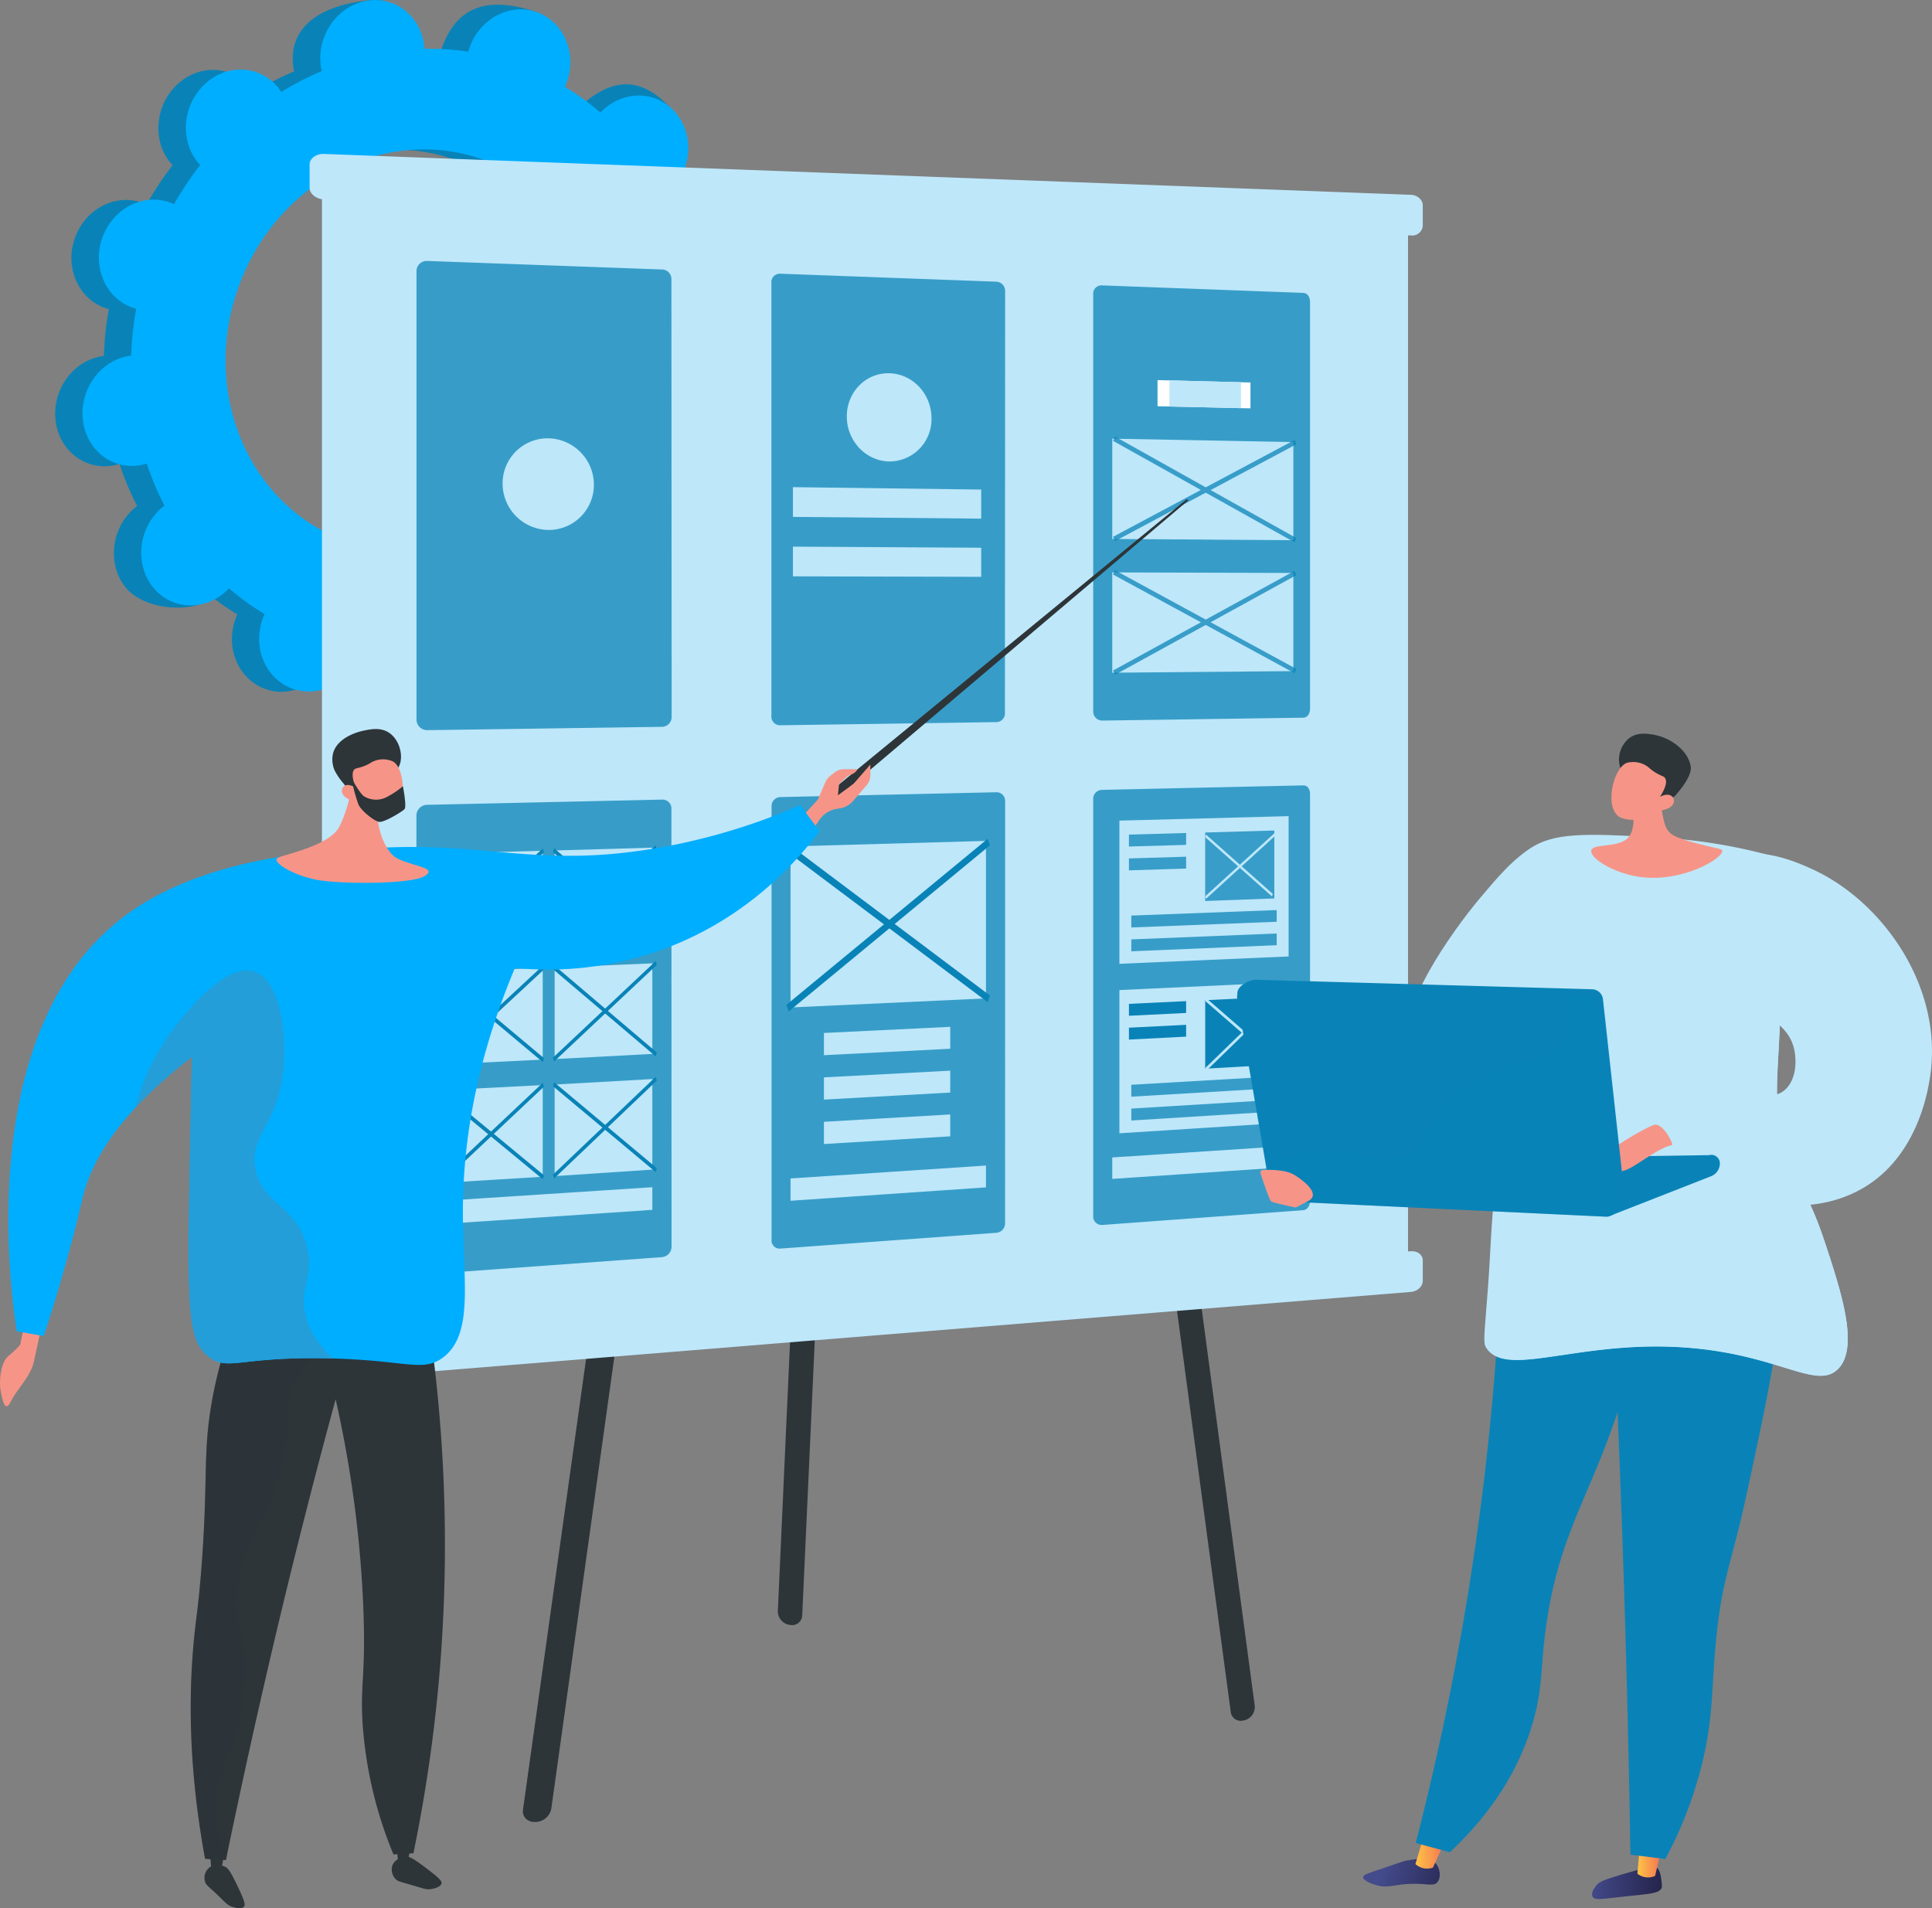 <svg xmlns="http://www.w3.org/2000/svg" xmlns:xlink="http://www.w3.org/1999/xlink" viewBox="0 0 609.31 601.83"><rect x="0" y="0" width="609.31" height="601.83" fill="#808080" stroke="none"/><defs><style>.cls-1{isolation:isolate;}.cls-16,.cls-2,.cls-6{fill:#0983b7;}.cls-3{fill:#00aeff;}.cls-10,.cls-4{fill:#2d3539;}.cls-5{fill:#bee7fa;}.cls-6,.cls-8{opacity:0.74;}.cls-10,.cls-16,.cls-6,.cls-8{mix-blend-mode:multiply;}.cls-7{fill:#fff;}.cls-9{fill:#f69587;}.cls-10,.cls-16{opacity:0.3;}.cls-11{fill:#239ed9;}.cls-12{fill:url(#linear-gradient);}.cls-13{fill:url(#linear-gradient-2);}.cls-14{fill:url(#linear-gradient-3);}.cls-15{fill:url(#linear-gradient-4);}</style><linearGradient id="linear-gradient" x1="-1659" y1="537.74" x2="-1637.1" y2="537.74" gradientTransform="matrix(1, 0.03, -0.03, 1, 2176.14, 103.87)" gradientUnits="userSpaceOnUse"><stop offset="0" stop-color="#444b8c"/><stop offset="1" stop-color="#26264f"/></linearGradient><linearGradient id="linear-gradient-2" x1="516.4" y1="586.54" x2="524.25" y2="586.54" gradientUnits="userSpaceOnUse"><stop offset="0" stop-color="#ffc444"/><stop offset="1" stop-color="#f36f56"/></linearGradient><linearGradient id="linear-gradient-3" x1="-2315.15" y1="183.84" x2="-2291.88" y2="183.84" gradientTransform="matrix(0.96, 0.27, -0.27, 0.96, 2712.17, 1023.9)" xlink:href="#linear-gradient"/><linearGradient id="linear-gradient-4" x1="446.39" y1="583.94" x2="456.09" y2="583.94" xlink:href="#linear-gradient-2"/></defs><title>Information Architecture</title><g class="cls-1"><g id="Layer_2" data-name="Layer 2"><g id="Layer_1-2" data-name="Layer 1"><path class="cls-2" d="M199.32,157.3c8.44,3,18-1.88,21.29-11s-.86-19-9.3-22.1c-.44-.16-.88-.28-1.33-.4A100.79,100.79,0,0,0,211.55,109c.46-.06.91-.12,1.37-.22,9-1.93,15.15-11.15,13.79-20.6S217,72.63,208,74.55c-.47.11-.93.24-1.38.38a92.57,92.57,0,0,0-5.57-13.24c.39-.3.77-.6,1.14-.94,7.09-6.39,8.25-17.43,2.59-24.65s-16-7.89-23.09-1.5c-.36.33-.7.68-1,1a82.7,82.7,0,0,0-11.22-8.16c.2-.45.4-.9.57-1.38,3.31-9.14,7.86-19.25-.63-22.18-19.65-6.76-26.65,2-30,11.11-.17.47-.31,1-.44,1.43a82.69,82.69,0,0,0-13.84-.92c0-.48-.07-1-.14-1.45-1.36-9.45.82-14.92-8.3-14-19.91,2.05-25.54,11.5-24.19,21,.07.49.17,1,.28,1.45a92.23,92.23,0,0,0-12.75,6.6c-.26-.39-.53-.79-.83-1.17-5.66-7.22-16-7.89-23.08-1.5s-8.25,17.43-2.59,24.65c.29.37.6.72.91,1A101.81,101.81,0,0,0,46.21,64.5c-.42-.19-.84-.38-1.27-.54-8.45-3.06-18,1.88-21.29,11S24.5,94,33,97.08a13.26,13.26,0,0,0,1.32.4,102.46,102.46,0,0,0-1.57,14.78c-.45.06-.91.12-1.37.22-9,1.93-15.14,11.15-13.79,20.6s9.73,15.55,18.7,13.62c.47-.1.93-.23,1.38-.37a94.22,94.22,0,0,0,5.57,13.24c-.38.3-.77.6-1.14.93-7.09,6.4-8.25,17.43-2.59,24.65s21.67,8.93,28.76,2.54c.36-.33-5-1.71-4.64-2.06a82.4,82.4,0,0,0,11.22,8.15c-.2.45-.4.91-.57,1.38-3.31,9.15.86,19,9.3,22.1s18-1.88,21.29-11c.17-.48.31-1,.45-1.43a82.53,82.53,0,0,0,13.84.91c0,.49.06,1,.13,1.45,1.36,9.45,9.73,15.55,18.7,13.63s15.15-11.15,13.79-20.6c-.07-.49-.17-1-.28-1.45a93,93,0,0,0,12.76-6.61,13.63,13.63,0,0,0,.82,1.17c5.66,7.22,16,7.9,23.09,1.5s8.25-17.43,2.59-24.65a13.13,13.13,0,0,0-.92-1,101.88,101.88,0,0,0,8.26-12.36C198.46,157,198.88,157.14,199.32,157.3Zm-99,13.46c-30.67-11.1-45.79-47-33.77-80.23s46.63-51.14,77.3-40,45.79,47,33.77,80.23S131,181.86,100.36,170.76Z"/><path class="cls-2" d="M212.92,108.78c9-1.93,15.15-11.15,13.79-20.6S217,72.63,208,74.55c-.47.11-.93.24-1.38.38a92.57,92.57,0,0,0-5.57-13.24c.39-.3.77-.6,1.14-.94,7.09-6.39,15.07-20.71,8.7-27.31-12.09-12.53-22.11-5.23-29.2,1.16-.36.33-.7.68-1,1a82.7,82.7,0,0,0-11.22-8.16c.2-.45.4-.9.57-1.38a18.18,18.18,0,0,0-.74-14.37Q160.48,32.9,152,54.21c25.11,14,36.53,46.39,25.63,76.52-9.24,25.53-31.82,42-55.71,43.23-.72,2.87-1.41,5.75-2.21,8.6-2.16,7.74-4.76,15.38-7.37,23q3.38.21,6.74.15c0,.49.06,1,.13,1.45,1.36,9.45,8.1,16.79,24.43,13.9,9-1.61,9.42-11.42,8.06-20.87-.07-.49-.17-1-.28-1.45a93,93,0,0,0,12.76-6.61,13.63,13.63,0,0,0,.82,1.17c5.66,7.22,22.37,8.53,29.46,2.14s1.88-18.07-3.78-25.29a13.13,13.13,0,0,0-.92-1,101.88,101.88,0,0,0,8.26-12.36c.41.19.83.38,1.27.54,8.44,3,18-1.88,21.29-11s-.86-19-9.3-22.1c-.44-.16-.88-.28-1.33-.4A100.79,100.79,0,0,0,211.55,109C212,108.94,212.46,108.88,212.92,108.78Z"/><path class="cls-3" d="M216.68,74.47c-.47.1-.93.24-1.38.38a93.17,93.17,0,0,0-5.57-13.25,14,14,0,0,0,1.14-.93c7.09-6.39,8.25-17.43,2.59-24.65s-16-7.89-23.09-1.5c-.36.33-.7.68-1,1a82.7,82.7,0,0,0-11.22-8.16c.2-.45.4-.9.57-1.38,3.31-9.15-.85-19-9.3-22.1s-18,1.88-21.29,11c-.17.47-.31,1-.44,1.43a82.69,82.69,0,0,0-13.84-.92c0-.48-.07-1-.14-1.45C132.32,4.55,124-1.55,115,.38S99.84,11.53,101.19,21c.07.49.18,1,.28,1.44A93.4,93.4,0,0,0,88.72,29c-.26-.4-.53-.79-.82-1.17-5.66-7.22-16-7.89-23.09-1.5S56.56,43.79,62.22,51c.29.37.6.72.91,1.05a101.81,101.81,0,0,0-8.25,12.36c-.42-.19-.84-.38-1.27-.54-8.45-3.06-18,1.88-21.29,11s.85,19,9.3,22.1a13.26,13.26,0,0,0,1.32.4,102.32,102.32,0,0,0-1.57,14.78c-.45.06-.91.12-1.37.22-9,1.93-15.14,11.15-13.79,20.6s9.73,15.55,18.7,13.62c.47-.1.93-.23,1.38-.37a93.1,93.1,0,0,0,5.58,13.24c-.39.3-.78.6-1.15.93-7.09,6.4-8.25,17.43-2.59,24.65s16,7.9,23.09,1.5a14.17,14.17,0,0,0,1-1,82.5,82.5,0,0,0,11.23,8.15c-.21.45-.41.91-.58,1.38-3.31,9.15.86,19,9.3,22.1s18-1.88,21.29-11c.17-.48.31-1,.45-1.43a82.53,82.53,0,0,0,13.84.91c0,.49.06,1,.13,1.45,1.36,9.45,9.73,15.55,18.7,13.63s15.15-11.15,13.79-20.6c-.07-.5-.17-1-.28-1.45a92.41,92.41,0,0,0,12.76-6.61c.26.4.52.79.82,1.17,5.66,7.22,16,7.89,23.09,1.5s8.25-17.43,2.59-24.65c-.29-.37-.6-.71-.92-1.05a100.6,100.6,0,0,0,8.26-12.35c.41.19.83.38,1.27.54,8.44,3.05,18-1.88,21.29-11s-.86-19-9.3-22.1c-.44-.16-.88-.28-1.33-.4a100.79,100.79,0,0,0,1.57-14.77c.46-.06.91-.13,1.37-.22,9-1.93,15.15-11.15,13.79-20.6S225.65,72.55,216.68,74.47Zm-30.35,56.18c-12,33.21-46.63,51.13-77.3,40s-45.79-47-33.77-80.23,46.63-51.14,77.3-40S198.35,97.44,186.33,130.65Z"/><path class="cls-4" d="M223.71,182.64l-.15,0A4.23,4.23,0,0,0,218.8,186L164.94,570.74c-.31,2.21,1.41,4,3.83,3.88h.15a5.17,5.17,0,0,0,4.94-4.13L227.38,187A4,4,0,0,0,223.71,182.64Z"/><path class="cls-4" d="M395.71,537.93,348.6,185.3a3.83,3.83,0,0,0-4.34-3.19l-.13,0a3.76,3.76,0,0,0-3.36,4.17L388.16,540a3.18,3.18,0,0,0,4.19,2.55l.13,0A4.33,4.33,0,0,0,395.71,537.93Z"/><path class="cls-4" d="M245.31,508.17l16.11-355.33a3.81,3.81,0,0,1,4-3.55h.14a3.77,3.77,0,0,1,3.71,3.87L253,509.54a3.19,3.19,0,0,1-4,2.9l-.13,0A4.36,4.36,0,0,1,245.31,508.17Z"/><polygon class="cls-5" points="443.3 70.18 443.3 403.46 316.66 413.45 101.54 430.44 101.54 58.22 139.38 59.54 443.3 70.18"/><polygon class="cls-5" points="444.06 68.63 444.06 401.91 317.41 411.9 102.3 428.89 102.3 56.67 140.13 57.99 444.06 68.63"/><path class="cls-5" d="M448.71,64.72v6.54a3.34,3.34,0,0,1-3.72,3l-1.32,0L147.26,64.39l-44.69-1.48h-.27c-2.51-.09-4.66-1.73-4.66-3.68V51.9c0-1.94,2.07-3.44,4.58-3.35l23.27.88L445,61.44C447,61.52,448.71,63,448.71,64.72Z"/><path class="cls-5" d="M448.71,397.46V404c0,1.75-1.7,3.28-3.72,3.45l-112.55,9.13-230.1,18.69c-2.51.21-4.7-1.21-4.7-3.15v-7.33c0-1.95,2.07-3.68,4.58-3.87l.28,0,199-15.29,142-10.91,1.44-.09C447,394.44,448.71,395.72,448.71,397.46Z"/><path class="cls-6" d="M317,91.84a2.92,2.92,0,0,0-2.71-3L246,86.32a2.67,2.67,0,0,0-2.72,2.89V225.74a2.73,2.73,0,0,0,2.7,3l68.35-1a2.76,2.76,0,0,0,2.6-3Z"/><path class="cls-5" d="M293.77,131.9a13.31,13.31,0,0,1-13.29,13.64c-7.4-.12-13.42-6.47-13.42-14.19s6-13.82,13.42-13.63S293.77,124.26,293.77,131.9Z"/><polygon class="cls-5" points="309.45 163.57 250.07 163.02 250.07 153.64 309.45 154.4 309.45 163.57"/><polygon class="cls-5" points="309.45 181.92 250.07 181.77 250.07 172.4 309.45 172.75 309.45 181.92"/><path class="cls-6" d="M317,252.72a2.72,2.72,0,0,0-2.71-2.86L246,251.39a2.85,2.85,0,0,0-2.67,3.07V391a2.55,2.55,0,0,0,2.7,2.79l68.35-5a3,3,0,0,0,2.6-3.12Z"/><polygon class="cls-5" points="299.68 330.76 259.85 332.79 259.85 325.78 299.68 323.85 299.68 330.76"/><polygon class="cls-5" points="299.68 344.57 259.85 346.8 259.85 339.79 299.68 337.67 299.68 344.57"/><polygon class="cls-5" points="299.68 358.38 259.85 360.81 259.85 353.8 299.68 351.48 299.68 358.38"/><polygon class="cls-5" points="310.95 314.88 249.32 317.74 249.32 266.95 310.95 265.21 310.95 314.88"/><polygon class="cls-2" points="311.52 316.1 248.02 268.43 248.72 266.26 312.2 313.97 311.52 316.1"/><polygon class="cls-2" points="248.72 319.02 248.02 316.9 311.52 264.52 312.2 266.61 248.72 319.02"/><polygon class="cls-5" points="310.95 374.48 249.32 378.7 249.32 371.67 310.95 367.6 310.95 374.48"/><path class="cls-6" d="M211.75,88.12A3,3,0,0,0,209,85l-74.23-2.7a3.22,3.22,0,0,0-3.41,3V227.21a3.36,3.36,0,0,0,3.46,3.07l74-1.05a3.08,3.08,0,0,0,3-3.08Z"/><path class="cls-5" d="M187.3,152.87A14.23,14.23,0,0,1,173,167.14a14.65,14.65,0,0,1-14.49-14.63A14.21,14.21,0,0,1,173,138.24,14.66,14.66,0,0,1,187.3,152.87Z"/><path class="cls-6" d="M211.75,255.18a2.81,2.81,0,0,0-2.84-3l-74.2,1.65a3.43,3.43,0,0,0-3.38,3.19V399a3.14,3.14,0,0,0,3.46,2.88l74-5.4a3.3,3.3,0,0,0,3-3.25Z"/><polygon class="cls-5" points="171.16 297.24 136.59 298.49 136.59 269.24 171.16 268.32 171.16 297.24"/><polygon class="cls-2" points="171.19 298.03 137.97 269.76 138.33 268.5 171.55 296.78 171.19 298.03"/><polygon class="cls-2" points="138.33 299.28 137.97 298.04 171.19 267.6 171.55 268.83 138.33 299.28"/><polygon class="cls-5" points="205.73 295.9 174.92 297.12 174.92 268.23 205.73 267.34 205.73 295.9"/><polygon class="cls-2" points="206.79 296.68 174.38 268.75 174.74 267.5 207.14 295.44 206.79 296.68"/><polygon class="cls-2" points="174.74 297.9 174.38 296.67 206.79 266.63 207.14 267.84 174.74 297.9"/><polygon class="cls-5" points="171.16 334.19 136.59 335.86 136.59 306.61 171.16 305.27 171.16 334.19"/><polygon class="cls-2" points="171.19 334.98 137.97 307.13 138.33 305.87 171.55 333.72 171.19 334.98"/><polygon class="cls-2" points="138.33 336.64 137.97 335.41 171.19 304.55 171.55 305.77 138.33 336.64"/><polygon class="cls-5" points="205.73 332.39 174.92 334.02 174.92 305.14 205.73 303.83 205.73 332.39"/><polygon class="cls-2" points="206.79 333.17 174.38 305.65 174.74 304.4 207.14 331.93 206.79 333.17"/><polygon class="cls-2" points="174.74 334.8 174.38 333.58 206.79 303.11 207.14 304.32 174.74 334.8"/><polygon class="cls-5" points="171.16 371.13 136.59 373.24 136.59 343.99 171.16 342.22 171.16 371.13"/><polygon class="cls-2" points="171.19 371.92 137.97 344.5 138.33 343.23 171.55 370.66 171.19 371.92"/><polygon class="cls-2" points="138.33 374.01 137.97 372.78 171.19 341.49 171.55 342.71 138.33 374.01"/><polygon class="cls-5" points="205.73 368.88 174.92 370.93 174.92 342.05 205.73 340.32 205.73 368.88"/><polygon class="cls-2" points="206.79 369.66 174.38 342.56 174.74 341.3 207.14 368.41 206.79 369.66"/><polygon class="cls-2" points="174.74 371.7 174.38 370.48 206.79 339.6 207.14 340.81 174.74 371.7"/><polygon class="cls-5" points="205.73 381.57 136.59 386.24 136.59 378.92 205.73 374.43 205.73 381.57"/><path class="cls-6" d="M413.16,250.46c0-1.56-.75-2.79-2.18-2.76l-63.6,1.42a2.81,2.81,0,0,0-2.61,2.95V383.64a2.66,2.66,0,0,0,2.81,2.7l63.35-4.66c1.43-.1,2.23-1.45,2.23-3Z"/><path class="cls-6" d="M413.16,95.28c0-1.56-.75-2.86-2.18-2.91L347.38,90a2.61,2.61,0,0,0-2.61,2.79V224.4a2.85,2.85,0,0,0,2.81,2.86l63.35-.91c1.43,0,2.23-1.3,2.23-2.86Z"/><polygon class="cls-7" points="394.37 128.79 365.06 128.12 365.06 119.88 394.37 120.64 394.37 128.79"/><polygon class="cls-5" points="407.9 170.38 350.78 169.98 350.78 138.35 407.9 139.43 407.9 170.38"/><polygon class="cls-5" points="407.9 211.66 350.78 212.16 350.78 180.53 407.9 180.7 407.9 211.66"/><polygon class="cls-5" points="391.37 128.73 368.82 128.21 368.82 119.97 391.37 120.57 391.37 128.73"/><g class="cls-8"><polygon class="cls-2" points="408.27 171.04 351.02 139.03 351.65 137.69 408.88 169.72 408.27 171.04"/><polygon class="cls-2" points="351.65 170.66 351.02 169.31 408.27 138.76 408.88 140.09 351.65 170.66"/></g><g class="cls-8"><polygon class="cls-2" points="408.27 212.31 351.02 181.19 351.65 179.85 408.88 210.99 408.27 212.31"/><polygon class="cls-2" points="351.65 212.81 351.02 211.48 408.27 180.04 408.88 181.36 351.65 212.81"/></g><polygon class="cls-5" points="408.65 367.89 350.78 371.81 350.78 365.04 408.65 361.25 408.65 367.89"/><polygon class="cls-5" points="406.4 301.65 353.04 303.97 353.04 258.81 406.4 257.4 406.4 301.65"/><g class="cls-8"><polygon class="cls-2" points="401.89 283.35 380.09 284.16 380.09 262.56 401.89 261.93 401.89 283.35"/><polygon class="cls-5" points="401.16 282.73 380.11 264.04 380.34 263.21 401.39 281.9 401.16 282.73"/><polygon class="cls-5" points="380.35 283.48 380.11 282.66 402.08 262.64 402.31 263.45 380.35 283.48"/><polygon class="cls-2" points="374.08 266.46 356.04 266.98 356.04 263.22 374.08 262.72 374.08 266.46"/><polygon class="cls-2" points="374.08 273.92 356.04 274.5 356.04 270.74 374.08 270.19 374.08 273.92"/></g><polygon class="cls-6" points="402.64 290.71 356.79 292.51 356.79 288.76 402.64 287.02 402.64 290.71"/><polygon class="cls-6" points="402.64 298.1 356.79 300.03 356.79 296.27 402.64 294.41 402.64 298.1"/><polygon class="cls-5" points="406.4 354.01 353.04 357.42 353.04 312.25 406.4 309.76 406.4 354.01"/><polygon class="cls-2" points="401.89 335.8 380.09 337.05 380.09 315.45 401.89 314.38 401.89 335.8"/><polygon class="cls-5" points="404 336.45 380.11 315.71 380.37 314.76 404.26 335.51 404 336.45"/><polygon class="cls-5" points="380.37 337.77 380.11 336.85 404 313.65 404.26 314.56 380.37 337.77"/><polygon class="cls-2" points="374.08 319.47 356.04 320.36 356.04 316.6 374.08 315.74 374.08 319.47"/><polygon class="cls-2" points="374.08 326.94 356.04 327.87 356.04 324.12 374.08 323.21 374.08 326.94"/><polygon class="cls-6" points="402.64 343.14 356.79 345.88 356.79 342.12 402.64 339.45 402.64 343.14"/><polygon class="cls-6" points="402.64 350.53 356.79 353.39 356.79 349.63 402.64 346.84 402.64 350.53"/><polygon class="cls-4" points="260.42 250.84 374.21 157.48 374.8 157.77 261.91 253.4 260.42 250.84"/><path class="cls-9" d="M253.47,257.05l4.46-4.87,2.31-5.36a5.8,5.8,0,0,1,1.85-2.34l1.33-1a4.42,4.42,0,0,1,2.64-.87h4.37a3.39,3.39,0,0,1-2,1.64c-1.24.21-3.83,3.14-3.83,3.14l-.35,3.43,4.95-3.62,5.29-6.07v3.37a4.83,4.83,0,0,1-1.17,3.14l-4.29,5a6.85,6.85,0,0,1-4.11,2.29l-1.06.17a8.17,8.17,0,0,0-5.41,3.44l-3,4.4Z"/><path class="cls-9" d="M13,418.71s-1.24,5.8-2.31,10.69S5.31,438.05,3.43,442,.7,441.28.18,438.46s0-8.65,2.33-10.64,4.1-3.74,4-4.14S8,416.56,8,416.56Z"/><path class="cls-4" d="M64.61,593.28a4.3,4.3,0,0,1,1-3.91c1.42-1.46,3.8-1.34,5.3-.66.87.39,1.54,1,3.94,6,2.53,5.27,2.52,6.12,2.11,6.6-.83,1-3.15.26-3.65.1-1.66-.51-2.07-1.3-5.49-4.51C65.46,594.74,64.88,594.39,64.61,593.28Z"/><path class="cls-4" d="M66.23,585l.58,6.11c1.39.73,2.26.67,2.71,0L70.69,585Z"/><path class="cls-4" d="M124.67,592.52a4.28,4.28,0,0,1-1-3.92c.58-2,2.75-2.94,4.39-3,1-.06,1.85.19,6.27,3.52,4.67,3.51,5.06,4.27,4.92,4.88-.29,1.25-2.68,1.68-3.19,1.77-1.72.31-2.44-.2-7-1.47C126.09,593.42,125.42,593.38,124.67,592.52Z"/><path class="cls-4" d="M125.08,582.31l.58,6.11c1.39.73,2.25.67,2.71,0l1.16-6.11Z"/><path class="cls-4" d="M64.67,586.24l6.59.39q7-34.07,15.38-69.69,9.24-39,19.21-75.64c2.1,9.29,4.18,20.15,5.82,32.36a358.84,358.84,0,0,1,3,35.87c.6,19.67-1.11,22-.3,34.27a130.87,130.87,0,0,0,9.72,41.06l6.29-.38a480.48,480.48,0,0,0,9.63-80,482.79,482.79,0,0,0-6.19-96.32L76.72,410a135.43,135.43,0,0,0-10,32.61c-2.76,16-1.07,24-3.15,51.29-1.07,14.12-1.85,16.36-2.63,25.74C59.62,535.14,59.4,557.58,64.67,586.24Z"/><path class="cls-10" d="M77.32,532c1.74-18.47-4.92-18.08-1.82-34,2.85-14.68,8.91-17.13,13.37-35.87,3.59-15,.85-18.34,3.65-24.92,3.46-8.13,13.57-17,42.62-20.78-.41-2.81-.84-5.56-1.28-8.22L76.72,410a135.43,135.43,0,0,0-10,32.61c-2.76,16-1.07,24-3.15,51.29-1.07,14.12-1.85,16.36-2.63,25.74-1.29,15.54-1.51,38,3.76,66.64l6.59.39.42-2a28.51,28.51,0,0,1-2.87-6.11C64,563.71,75.15,555.1,77.32,532Z"/><path class="cls-3" d="M5.29,419.86l8.51,1.52c1.75-5.3,4.29-13.3,7-23.16C24,387,25.57,379.68,26.26,377,29,366.38,37,351.48,60.51,333.33c-.24,11.55-.42,21-.54,27.57-1,52.35-.92,61.86,6,67.08,6,4.54,9.39-.11,36.86.41,25,.48,30.32,4.49,36.68-.1,10.32-7.47,6.31-25.19,6.48-47.33.13-18.27,3.14-44.13,16.41-75.68a106.37,106.37,0,0,0,44.68-5.17c28.84-9.9,45.22-29.68,51.37-38l-6.08-8.2a195.37,195.37,0,0,1-46.63,13.8c-35.07,5.74-51.2-1.71-83.77-.43-18.75.74-57.07,2.25-83,21.89C-8.62,325.27,3.58,409.08,5.29,419.86Z"/><path class="cls-11" d="M96.17,413.79c-1.45-8.09,2.9-11.5.61-20.67-3.25-12.95-13.64-13.05-16.11-24C78.31,358.65,87,355.51,89.18,339c1.57-12.13-.65-29.66-8.82-32.52-10.16-3.56-25.09,17.15-26.74,19.45a71.37,71.37,0,0,0-11,23.53,143.08,143.08,0,0,1,17.92-16.14c-.24,11.55-.42,21-.54,27.57-1,52.35-.92,61.86,6,67.08,6,4.54,9.39-.11,36.86.41l2.24.07C99.16,423,96.91,417.94,96.17,413.79Z"/><path class="cls-9" d="M111.43,245.41s-1.12,8.88-4.42,15.33c-3,5.83-16.43,8.56-19.2,9.7s4.57,5.67,12.2,7.06,29.72,1.41,33.91-1.19-3-2.95-8.29-5.4-7.64-13.44-6.28-18.24S111.43,245.41,111.43,245.41Z"/><path class="cls-4" d="M125.62,242.12c1.81-3.06.65-8.61-2.89-11-2.63-1.77-5.65-1.17-7.84-.73-1,.2-8.16,1.7-9.8,7a8.59,8.59,0,0,0,.46,5.63,21.19,21.19,0,0,0,2.73,4c1.42,1.84,1.33,1.78,1.76,2.31a30.29,30.29,0,0,0,6.64,5.84,20.74,20.74,0,0,1,.82-3.54,18,18,0,0,1,2-4.27C121.87,243.89,124.2,244.51,125.62,242.12Z"/><path class="cls-9" d="M112.13,252.9A11.37,11.37,0,0,0,122.57,257c5.9-1,5.49-14.35,1.43-16.81a7.51,7.51,0,0,0-5.93-.19c-1.19.46-1.55,1-3.5,1.71-1.8.66-2.34.5-2.85,1s-1,2.13.53,5.91c-1.24-1-2.65-1.34-3.56-.8a2.07,2.07,0,0,0-.72.85C107.29,250.27,108.86,252.08,112.13,252.9Z"/><path class="cls-4" d="M110.79,245.33s2.52,4.65,3.92,5.75a7.29,7.29,0,0,0,7.61.1,25.83,25.83,0,0,0,4.75-3.23s1.26,6.45.5,7.25-6.41,4.25-8,4-5.58-3.44-6.5-5.42a52,52,0,0,1-2-7.11Z"/><path class="cls-5" d="M446.11,326.71c-6.36-6.8,11.25-32.32,20.68-43.5,8.24-9.77,16.7-19.81,27.1-18.54,9.12,1.11,18,10.74,18.54,20C513.86,309.45,455.15,336.36,446.11,326.71Z"/><path class="cls-12" d="M522.51,589c1.19,1,1.41,3.4,1.56,5a4.42,4.42,0,0,1,0,1.32c-.58,1.83-4.13,2-9.69,2.59-8.79.9-11.41,1.59-12.1.28s.92-3.23,1.09-3.45c.95-1.19,2.11-1.63,4.35-2.37,4.15-1.36,7-2.11,7.8-2.33C520.83,588.58,521.72,588.33,522.51,589Z"/><path class="cls-13" d="M517.28,580.94l-.88,10a5.41,5.41,0,0,0,5.59.69l2.26-9.84Z"/><path class="cls-14" d="M452.79,587.68c1.44,1.59,1.76,4.51.52,5.94s-3.08.36-8.31.51c-5.6.17-7.07,1.49-10.88.44-1.53-.42-4.25-1.45-4.2-2.55,0-.78,1.42-1.17,6-2.72,6.56-2.2,6.53-2.32,7.92-2.55C447.38,586.17,450.9,585.59,452.79,587.68Z"/><path class="cls-15" d="M449.2,578.54l-2.81,9.35a5.44,5.44,0,0,0,5.52,1.12l4.18-9.08Z"/><path class="cls-2" d="M474.18,373.73a876.51,876.51,0,0,1-7.69,105.15,877.74,877.74,0,0,1-20,102.38l10.76,2.9c9.1-8.49,20.58-21.85,26.12-40.72,3.44-11.72,2.29-17.74,4.47-32.15,3.47-22.94,10.51-35,17.77-53.46,6.54-16.63,14.26-41,18.4-73.64Z"/><path class="cls-2" d="M506.56,370.73q3.29,60,5.37,122.12,1.53,46.64,2.28,92.09l11,1.36a127.94,127.94,0,0,0,11.46-29.59c3.92-15.69,3-25,4.73-41.26,1.92-18.24,4.72-22.21,9.67-45.21,10.05-46.69,15.08-70,3.87-84.55C551.29,381,539.87,369.15,506.56,370.73Z"/><path class="cls-5" d="M560,270.27a170.8,170.8,0,0,0-36.55-6.1c-22-1.25-32.95-1.87-40.73,3.36-18,12.09-4.06,40-11.42,109.09-1.05,9.87-1.29,19.81-2.05,29.71-1.26,16.39-1.54,17.28-.4,18.94,7.15,10.41,33.82-5.3,72.93.91,21.87,3.48,31.8,11.48,37.79,5.71,7-6.73,1-24.84-4.17-40.43-5.92-17.89-9.58-18.12-13-31.59-3.51-14.09-1.38-21.34-.84-43.55A390.43,390.43,0,0,0,560,270.27Z"/><path class="cls-5" d="M506.78,400c10.22-.8,16.85,5,25.67.47,12.1-6.17,16-25.38,15.22-39-1.17-20.66-13-26.1-10.94-39.46,1.1-7.22,6.26-16.81,24.77-26.6.25,8.24.2,15.27.06,20.85-.54,22.21-2.67,29.46.84,43.55,3.37,13.47,7,13.7,13,31.59,5.16,15.59,11.16,33.7,4.17,40.43-6,5.77-15.92-2.23-37.79-5.71-33.7-5.35-58.15,5.56-68.85,2C485.81,406.84,497.54,400.76,506.78,400Z"/><path class="cls-5" d="M546,271.69c7.3-6,22,.79,25.9,2.6,21.88,10.12,41.52,37.39,36.66,66.21-.73,4.32-4.12,24.54-21.24,34.34-15.44,8.83-36.3,6.56-53-6l-6.85-6.08q-3.37-3.63-6.74-7.28a54,54,0,0,1,18-9.9c11.11-3.58,19.2,2.85,24.36-2,3.55-3.38,3.56-9.34,2.68-12.95-1.77-7.28-8.19-9.33-13.55-14.5C539.59,304,537.28,278.87,546,271.69Z"/><polygon class="cls-2" points="441.12 365.77 538.96 364.31 512.94 376.86 440.87 372.15 441.12 365.77"/><path class="cls-2" d="M542.41,366.91h0a4.36,4.36,0,0,1-2.87,4.09l-31.26,12.25-.14-8.49L539,364.31A2.7,2.7,0,0,1,542.41,366.91Z"/><path class="cls-9" d="M527.34,361.12c.6-.14-2.92-7.16-5.69-6.35s-16.3,8.66-17.53,11.89l-1.23,3.23s5.9.46,9.56-.77S522.46,362.21,527.34,361.12Z"/><path class="cls-2" d="M505.54,315.15l6.9,62.78c.24,2.17-2.8,5.4-5,5.3L406.3,377a3.53,3.53,0,0,1-3.32-2.94l-12.7-60.64c-.38-2.21,3.59-4.49,5.82-4.42l106,3A3.53,3.53,0,0,1,505.54,315.15Z"/><path class="cls-2" d="M503.23,317l6.9,62.79a3.55,3.55,0,0,1-3.7,3.93L404,378.85a3.56,3.56,0,0,1-3.33-3L390.2,315a3.54,3.54,0,0,1,3.59-4.14l106,3A3.54,3.54,0,0,1,503.23,317Z"/><path class="cls-16" d="M443.08,364.13c8.94-3.79,5.78-11,16.35-20,13.93-11.88,28.14-6.73,33.11-15.94,1.55-2.87,2.29-7.33-.41-14.56l7.68.22a3.54,3.54,0,0,1,3.42,3.16l6.9,62.79a3.55,3.55,0,0,1-3.7,3.93L404,378.85a3.56,3.56,0,0,1-3.33-3l-1.44-8.4a38.4,38.4,0,0,1,11.16-4.18C425.4,360.27,432.78,368.5,443.08,364.13Z"/><path class="cls-9" d="M397.54,370.06a.79.79,0,0,1,.72-1.05c2.16-.11,7.18-.16,9.95,1.54,3.61,2.21,8.26,6.23,4.34,8.26l-3.66,1.9a.73.73,0,0,1-.54.07c-1.3-.28-6.77-1.5-7.37-1.8S398.34,372.51,397.54,370.06Z"/><path class="cls-9" d="M523,242.3a72.3,72.3,0,0,0,1.28,14.33c.74,3.82,1.28,4.8,2,5.6,1,1.21,2.58,2.22,11.37,4.4,4.78,1.18,5.4,1.15,5.5,1.62.52,2.32-12.52,10.21-26,8.31-8.25-1.17-15.75-5.87-15.29-8.34s9.81-.42,12.26-4.91c1.71-3.13,1.27-8.17-1-11.85C515.29,247.35,520.81,246.41,523,242.3Z"/><path class="cls-4" d="M511.05,242.31a8.68,8.68,0,0,1,2.82-9.55c2.51-1.85,5.53-1.38,7.34-1.1,5.24.82,11.06,4.7,12,10,.55,3.14-3.89,8.1-4.62,9s-1.86,1.18-3,1.83c-1.52.9-3.9,2.35-7.81,4.78a22.78,22.78,0,0,0-.2-3.77,19.12,19.12,0,0,0-1.3-4.71C514.58,244.83,512.18,245.16,511.05,242.31Z"/><path class="cls-9" d="M522.88,255.71A11.79,11.79,0,0,1,511.5,258c-5.84-2-3-15.62,1.55-17.4a7.8,7.8,0,0,1,6.08.86c1.13.68,1.4,1.3,3.26,2.37s2.3.93,2.72,1.56c.54.78.65,2.36-1.59,5.94,1.45-.84,2.94-.91,3.78-.18a2.13,2.13,0,0,1,.58,1C528.29,253.89,526.36,255.45,522.88,255.71Z"/></g></g></g></svg>